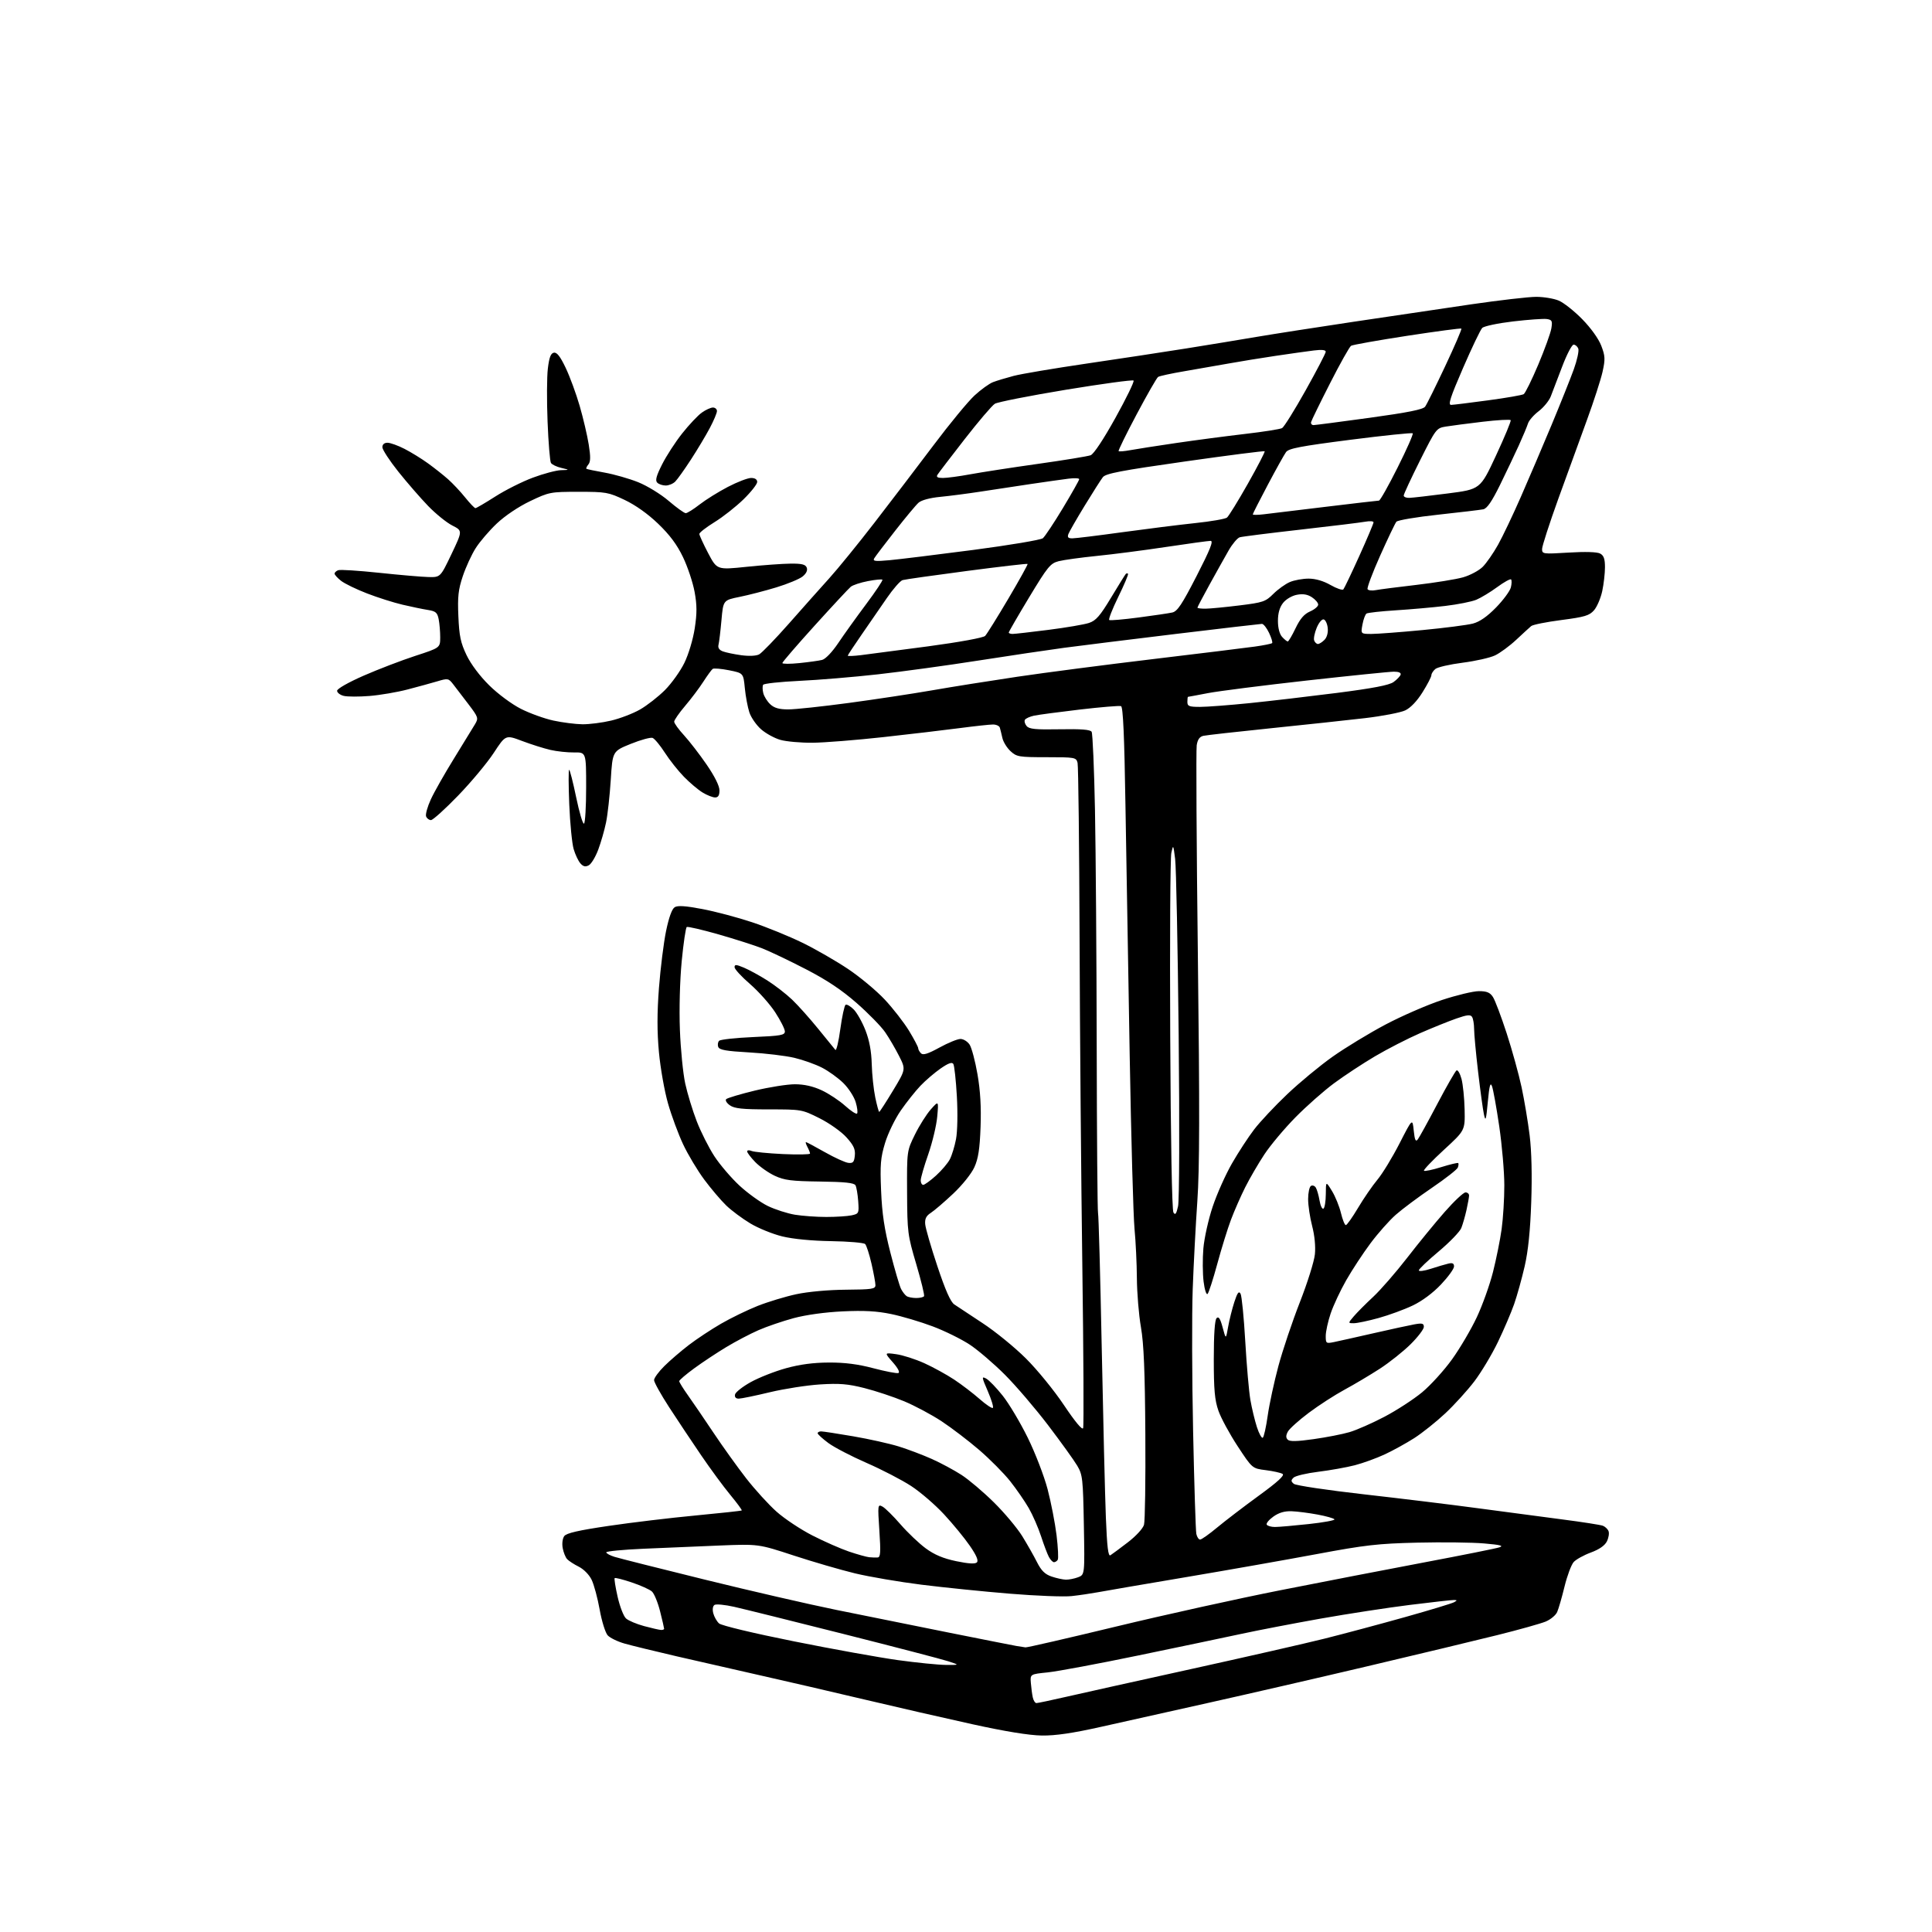 <?xml version="1.0" encoding="UTF-8" standalone="no"?>
<svg 
  version="1.1" 
  xmlns="http://www.w3.org/2000/svg" 
  xmlns:xlink="http://www.w3.org/1999/xlink" 
  xmlns:svg="http://www.w3.org/2000/svg"
  xmlns:rdf="http://www.w3.org/1999/02/22-rdf-syntax-ns#"
  xmlns:cc="http://creativecommons.org/ns#"
  xmlns:dc="http://purl.org/dc/elements/1.1/"
  viewBox="0 0 768 768"
  width="768"
  height="768"
>
<style>svg {background-color: white; }</style>"
<path stroke="none" fill="black" fill-rule="evenodd" d="M414.15,689.90C409.13,689.83 399.63,688.29 386.50,685.40C375.50,682.98 356.15,678.55 343.50,675.55C330.85,672.55 312.40,668.27 302.50,666.05C292.60,663.82 277.52,660.38 269.00,658.41C260.48,656.43 251.19,654.17 248.37,653.37C245.55,652.58 242.49,651.09 241.56,650.07C240.64,649.04 239.20,644.45 238.38,639.85C237.56,635.26 236.12,629.92 235.19,628.00C234.22,625.98 232.05,623.78 230.08,622.79C228.19,621.85 226.11,620.50 225.45,619.79C224.79,619.08 223.99,617.09 223.68,615.37C223.35,613.59 223.62,611.54 224.30,610.62C225.17,609.43 229.97,608.33 242.00,606.56C251.07,605.22 266.60,603.36 276.50,602.43C286.40,601.49 294.66,600.59 294.85,600.43C295.04,600.27 293.01,597.51 290.35,594.29C287.68,591.08 282.44,583.96 278.70,578.47C274.96,572.99 269.23,564.37 265.95,559.33C262.68,554.28 260.00,549.46 260.00,548.62C260.00,547.77 261.84,545.25 264.09,543.03C266.34,540.80 270.73,537.03 273.84,534.65C276.95,532.27 282.68,528.48 286.57,526.23C290.46,523.97 297.02,520.78 301.16,519.13C305.30,517.49 312.24,515.39 316.59,514.46C321.22,513.47 329.38,512.73 336.25,512.68C346.69,512.60 348.00,512.40 348.00,510.86C348.00,509.90 347.29,506.06 346.43,502.31C345.57,498.57 344.44,495.07 343.91,494.53C343.39,494.00 337.31,493.48 330.39,493.37C322.64,493.25 315.17,492.52 310.93,491.48C307.14,490.55 301.44,488.24 298.27,486.33C295.10,484.43 290.78,481.22 288.68,479.19C286.58,477.16 282.65,472.54 279.96,468.92C277.27,465.30 273.49,459.00 271.57,454.92C269.65,450.84 266.94,443.52 265.55,438.66C264.15,433.79 262.53,424.64 261.94,418.31C261.18,410.11 261.18,402.76 261.95,392.66C262.55,384.87 263.82,374.72 264.77,370.10C265.88,364.72 267.11,361.31 268.19,360.64C269.41,359.88 272.46,360.08 279.19,361.36C284.31,362.33 293.22,364.69 298.98,366.61C304.74,368.53 313.74,372.20 318.98,374.76C324.22,377.32 332.37,382.01 337.10,385.18C341.83,388.34 348.41,393.82 351.71,397.35C355.01,400.88 359.35,406.47 361.36,409.76C363.36,413.06 365.00,416.18 365.00,416.68C365.00,417.19 365.50,418.10 366.12,418.72C366.94,419.54 368.87,418.93 373.45,416.42C376.87,414.54 380.63,413.00 381.81,413.00C382.99,413.00 384.62,414.02 385.44,415.26C386.25,416.51 387.66,421.79 388.56,427.01C389.70,433.54 390.08,440.09 389.79,448.00C389.47,456.77 388.88,460.57 387.32,464.00C386.17,466.55 382.51,471.11 378.89,474.52C375.38,477.83 371.38,481.25 370.02,482.13C368.19,483.30 367.60,484.47 367.78,486.61C367.90,488.20 370.07,495.70 372.60,503.27C375.78,512.82 377.84,517.50 379.34,518.53C380.53,519.35 385.59,522.69 390.58,525.96C395.58,529.23 403.33,535.54 407.79,539.98C412.26,544.41 419.09,552.79 422.96,558.59C427.41,565.23 430.22,568.60 430.56,567.70C430.86,566.91 430.72,538.20 430.25,503.89C429.77,469.57 429.28,410.90 429.15,373.50C429.02,336.10 428.66,304.49 428.35,303.25C427.80,301.08 427.38,301.00 416.04,301.00C405.01,301.00 404.13,300.85 401.69,298.59C400.25,297.26 398.80,294.89 398.46,293.34C398.11,291.78 397.66,289.94 397.45,289.25C397.24,288.56 396.01,288.00 394.72,288.00C393.43,288.00 387.45,288.65 381.44,289.44C375.42,290.23 361.73,291.85 351.00,293.03C340.27,294.21 327.68,295.21 323.00,295.25C318.32,295.29 312.58,294.78 310.24,294.12C307.89,293.46 304.43,291.56 302.55,289.91C300.66,288.25 298.57,285.24 297.89,283.20C297.22,281.17 296.40,276.82 296.08,273.54C295.50,267.58 295.50,267.58 289.81,266.44C286.69,265.82 283.76,265.57 283.30,265.90C282.85,266.23 281.18,268.52 279.58,271.00C277.99,273.48 274.73,277.80 272.34,280.61C269.95,283.42 268.00,286.24 268.00,286.88C268.00,287.52 269.75,289.95 271.89,292.27C274.03,294.60 278.08,299.84 280.89,303.93C284.07,308.56 286.00,312.42 286.00,314.18C286.00,316.20 285.50,317.00 284.25,317.00C283.29,316.99 281.05,316.11 279.28,315.03C277.51,313.95 274.18,311.14 271.88,308.78C269.58,306.43 266.16,302.11 264.28,299.19C262.40,296.27 260.22,293.64 259.42,293.33C258.63,293.03 254.72,294.09 250.74,295.70C243.50,298.63 243.50,298.63 242.79,309.98C242.39,316.22 241.56,323.84 240.92,326.91C240.29,329.99 238.89,334.86 237.81,337.75C236.73,340.64 235.04,343.44 234.05,343.97C232.72,344.68 231.85,344.48 230.73,343.22C229.89,342.27 228.67,339.70 228.03,337.50C227.39,335.30 226.60,327.31 226.29,319.75C225.98,312.19 225.96,306.00 226.24,306.00C226.53,306.00 227.79,310.93 229.04,316.96C230.29,322.99 231.69,327.69 232.15,327.40C232.62,327.12 233.00,320.62 233.00,312.96C233.00,299.04 233.00,299.04 228.25,299.11C225.64,299.15 221.38,298.70 218.78,298.10C216.18,297.50 211.12,295.90 207.52,294.54C200.99,292.08 200.99,292.08 196.27,299.29C193.67,303.26 187.30,310.89 182.12,316.25C176.94,321.61 172.08,326.00 171.32,326.00C170.56,326.00 169.69,325.34 169.38,324.54C169.07,323.74 169.91,320.70 171.25,317.79C172.58,314.88 176.74,307.55 180.48,301.50C184.22,295.45 187.96,289.34 188.80,287.93C190.27,285.46 190.16,285.14 186.21,279.93C183.94,276.94 181.21,273.38 180.15,272.01C178.30,269.63 178.04,269.58 173.86,270.83C171.46,271.54 166.12,273.01 162.00,274.08C157.88,275.16 151.07,276.32 146.87,276.66C142.68,277.00 138.06,276.98 136.62,276.62C135.18,276.26 134.00,275.34 134.00,274.59C134.00,273.80 138.51,271.24 144.53,268.60C150.33,266.06 159.55,262.53 165.02,260.74C174.97,257.50 174.97,257.50 174.99,253.37C174.99,251.11 174.72,247.85 174.38,246.15C173.85,243.51 173.21,242.96 170.13,242.47C168.13,242.16 163.61,241.22 160.07,240.39C156.54,239.57 150.17,237.55 145.91,235.90C141.65,234.26 137.00,232.00 135.58,230.89C134.16,229.77 133.00,228.49 133.00,228.03C133.00,227.58 133.64,226.97 134.43,226.67C135.21,226.36 142.53,226.83 150.68,227.69C158.83,228.56 167.65,229.32 170.28,229.38C175.06,229.50 175.06,229.50 179.48,220.24C183.89,210.98 183.89,210.98 179.78,208.89C177.52,207.74 173.21,204.25 170.21,201.15C167.20,198.04 161.88,191.91 158.37,187.53C154.87,183.14 152.00,178.75 152.00,177.78C152.00,176.66 152.75,176.00 154.03,176.00C155.15,176.00 158.19,177.09 160.78,178.42C163.38,179.75 167.57,182.33 170.11,184.17C172.65,186.00 176.25,188.85 178.12,190.51C179.98,192.16 183.05,195.42 184.92,197.76C186.80,200.09 188.63,202.00 188.99,202.00C189.35,202.00 192.89,199.92 196.86,197.39C200.82,194.85 207.54,191.47 211.78,189.89C216.03,188.30 221.07,186.96 223.00,186.90C226.50,186.80 226.50,186.80 223.12,186.00C221.26,185.56 219.41,184.67 219.01,184.02C218.61,183.37 218.00,176.01 217.67,167.67C217.33,159.33 217.38,149.81 217.78,146.51C218.31,142.08 218.93,140.44 220.17,140.20C221.37,139.97 222.70,141.68 224.85,146.19C226.51,149.66 229.02,156.48 230.43,161.35C231.84,166.22 233.46,173.13 234.03,176.71C234.81,181.55 234.77,183.57 233.89,184.63C233.25,185.41 232.89,186.18 233.11,186.35C233.32,186.52 236.58,187.20 240.35,187.87C244.11,188.54 250.11,190.25 253.68,191.68C257.27,193.12 262.70,196.45 265.83,199.13C268.95,201.80 271.99,203.99 272.59,203.99C273.18,204.00 275.67,202.45 278.10,200.55C280.54,198.65 285.60,195.50 289.34,193.55C293.08,191.60 297.24,190.00 298.57,190.00C300.12,190.00 301.00,190.57 301.00,191.59C301.00,192.46 298.55,195.57 295.55,198.50C292.55,201.42 287.38,205.50 284.05,207.55C280.72,209.60 278.00,211.72 278.00,212.25C278.00,212.77 279.58,216.21 281.50,219.88C285.01,226.54 285.01,226.54 296.75,225.32C303.21,224.65 311.10,224.08 314.28,224.05C318.77,224.01 320.20,224.37 320.70,225.66C321.10,226.72 320.51,227.98 319.05,229.16C317.80,230.17 313.11,232.12 308.64,233.48C304.16,234.85 297.57,236.55 294.00,237.27C287.50,238.59 287.50,238.59 286.79,246.54C286.40,250.92 285.87,255.31 285.62,256.30C285.31,257.50 285.90,258.39 287.33,258.93C288.52,259.38 291.82,260.07 294.66,260.46C297.76,260.88 300.61,260.75 301.78,260.12C302.85,259.54 308.18,254.03 313.62,247.87C319.05,241.70 326.28,233.59 329.67,229.84C333.07,226.08 341.15,216.15 347.63,207.76C354.12,199.36 364.67,185.52 371.09,176.99C377.50,168.46 384.84,159.56 387.39,157.21C389.93,154.87 393.25,152.47 394.76,151.90C396.27,151.32 399.98,150.20 403.00,149.41C406.02,148.62 419.07,146.42 432.00,144.52C444.93,142.63 462.70,139.92 471.50,138.52C480.30,137.11 492.90,135.05 499.49,133.92C506.09,132.80 523.41,130.10 537.99,127.92C552.57,125.73 573.67,122.61 584.87,120.97C596.07,119.34 607.67,118.00 610.65,118.00C613.63,118.00 617.67,118.67 619.62,119.49C621.58,120.31 625.79,123.64 628.97,126.89C632.42,130.41 635.48,134.68 636.53,137.44C638.09,141.52 638.15,142.76 637.04,147.79C636.34,150.93 633.54,159.57 630.82,167.00C628.10,174.43 622.97,188.53 619.43,198.34C615.90,208.14 613.00,217.10 613.00,218.24C613.00,220.24 613.34,220.28 623.57,219.66C630.19,219.25 634.87,219.40 636.07,220.04C637.53,220.82 638.00,222.15 638.00,225.49C638.00,227.91 637.51,232.20 636.91,235.00C636.30,237.81 634.84,241.22 633.66,242.58C631.80,244.71 629.99,245.26 620.68,246.47C614.73,247.24 609.33,248.32 608.68,248.87C608.03,249.41 605.35,251.87 602.72,254.33C600.09,256.79 596.30,259.58 594.30,260.53C592.30,261.48 586.50,262.79 581.41,263.44C576.32,264.09 571.45,265.21 570.58,265.93C569.71,266.66 569.00,267.77 569.00,268.40C569.00,269.04 567.42,272.09 565.49,275.17C563.29,278.70 560.73,281.38 558.60,282.39C556.73,283.27 549.51,284.66 542.53,285.48C535.56,286.29 518.75,288.10 505.18,289.49C491.60,290.88 479.54,292.24 478.36,292.50C476.87,292.84 476.07,293.96 475.71,296.24C475.43,298.03 475.63,335.73 476.17,380.00C476.91,440.69 476.86,464.68 475.96,477.50C475.31,486.85 474.48,502.60 474.12,512.50C473.76,522.40 473.83,547.83 474.28,569.00C474.72,590.17 475.30,608.51 475.56,609.75C475.82,610.99 476.50,612.00 477.06,612.00C477.63,612.00 480.68,609.85 483.84,607.21C487.00,604.58 494.44,598.89 500.37,594.57C507.94,589.06 510.76,586.47 509.84,585.90C509.11,585.45 506.10,584.78 503.16,584.41C497.80,583.74 497.80,583.74 491.99,574.90C488.79,570.03 485.35,563.68 484.34,560.78C482.87,556.55 482.50,552.48 482.50,540.30C482.50,530.46 482.89,524.71 483.61,523.99C484.43,523.17 485.07,524.14 486.02,527.69C487.31,532.50 487.31,532.50 488.19,527.50C488.67,524.75 489.79,520.30 490.66,517.60C491.88,513.85 492.46,513.08 493.14,514.28C493.62,515.14 494.46,523.65 495.01,533.18C495.56,542.70 496.47,553.20 497.05,556.50C497.62,559.80 498.79,564.64 499.63,567.26C500.47,569.87 501.53,571.79 501.97,571.52C502.41,571.25 503.29,567.31 503.93,562.76C504.57,558.22 506.49,549.33 508.19,543.00C509.89,536.67 513.74,525.25 516.73,517.61C519.72,509.97 522.41,501.42 522.69,498.61C523.01,495.49 522.58,491.10 521.60,487.36C520.72,483.98 520.00,479.17 520.00,476.66C520.00,474.16 520.50,471.81 521.11,471.43C521.72,471.05 522.60,471.35 523.06,472.10C523.52,472.85 524.19,475.16 524.54,477.23C524.89,479.31 525.59,480.76 526.09,480.45C526.59,480.14 527.01,477.55 527.03,474.69C527.06,469.50 527.06,469.50 529.47,473.42C530.80,475.58 532.40,479.52 533.04,482.17C533.68,484.83 534.55,487.00 534.99,487.00C535.42,487.00 537.61,483.91 539.85,480.14C542.09,476.37 545.56,471.33 547.56,468.93C549.56,466.54 553.50,460.06 556.33,454.54C561.47,444.50 561.47,444.50 561.98,449.42C562.38,453.23 562.75,454.02 563.60,452.92C564.20,452.14 567.70,445.78 571.38,438.79C575.06,431.79 578.49,425.82 578.99,425.51C579.49,425.19 580.38,426.71 580.97,428.88C581.55,431.05 582.11,436.55 582.21,441.09C582.38,449.36 582.38,449.36 573.95,457.10C569.31,461.37 565.76,465.09 566.05,465.39C566.35,465.68 569.45,465.03 572.94,463.94C576.44,462.85 579.47,462.13 579.67,462.34C579.88,462.54 579.80,463.35 579.50,464.13C579.20,464.91 574.58,468.52 569.23,472.16C563.88,475.80 557.40,480.63 554.82,482.91C552.25,485.18 547.72,490.29 544.76,494.27C541.79,498.25 537.47,504.84 535.14,508.92C532.81,513.00 530.03,518.94 528.95,522.14C527.88,525.33 527.00,529.34 527.00,531.05C527.00,534.03 527.14,534.13 530.25,533.50C532.04,533.13 539.12,531.55 546.00,529.98C552.88,528.41 560.19,526.82 562.25,526.45C565.36,525.89 566.00,526.06 566.00,527.45C566.00,528.38 563.64,531.47 560.75,534.34C557.86,537.20 552.35,541.59 548.50,544.09C544.65,546.58 538.35,550.33 534.50,552.41C530.65,554.49 524.25,558.62 520.29,561.59C516.32,564.56 512.57,567.94 511.94,569.10C511.13,570.62 511.12,571.52 511.90,572.30C512.68,573.08 515.57,573.02 522.18,572.08C527.23,571.37 533.65,570.12 536.43,569.30C539.22,568.49 545.46,565.74 550.31,563.20C555.15,560.66 561.90,556.28 565.31,553.46C568.71,550.63 574.09,544.71 577.25,540.30C580.41,535.89 584.83,528.37 587.07,523.59C589.31,518.82 592.20,510.74 593.49,505.64C594.78,500.54 596.33,492.87 596.92,488.61C597.51,484.34 598.00,476.50 597.99,471.18C597.99,465.85 597.08,455.33 595.98,447.79C594.87,440.24 593.57,433.04 593.09,431.79C592.43,430.04 592.04,431.52 591.43,438.00C590.75,445.29 590.53,446.00 589.89,443.00C589.47,441.07 588.43,433.43 587.56,426.00C586.69,418.57 585.98,410.93 585.98,409.00C585.97,407.07 585.61,404.93 585.17,404.24C584.54,403.25 583.20,403.39 578.93,404.88C575.95,405.92 569.44,408.54 564.48,410.71C559.52,412.88 551.47,417.01 546.59,419.89C541.71,422.77 534.39,427.59 530.32,430.60C526.25,433.61 519.33,439.72 514.94,444.18C510.55,448.65 504.99,455.27 502.60,458.90C500.20,462.53 496.77,468.42 494.98,471.99C493.19,475.55 490.65,481.35 489.33,484.86C488.00,488.38 485.56,496.26 483.90,502.38C482.24,508.49 480.50,513.89 480.03,514.36C479.55,514.84 478.85,512.67 478.45,509.46C478.06,506.29 478.01,500.35 478.36,496.26C478.71,492.17 480.37,484.70 482.06,479.66C483.74,474.62 487.19,466.90 489.72,462.50C492.24,458.10 496.22,452.01 498.55,448.97C500.88,445.92 506.79,439.62 511.69,434.97C516.59,430.31 524.74,423.57 529.80,420.00C534.86,416.43 544.28,410.71 550.73,407.29C557.18,403.88 567.26,399.49 573.13,397.54C579.00,395.60 585.64,394.00 587.88,394.00C591.03,394.00 592.30,394.52 593.46,396.31C594.30,397.57 596.75,404.09 598.93,410.77C601.10,417.46 603.77,427.11 604.86,432.22C605.95,437.32 607.39,445.93 608.06,451.35C608.83,457.59 609.06,467.28 608.69,477.85C608.30,489.25 607.47,497.31 606.07,503.41C604.94,508.31 603.06,515.06 601.89,518.41C600.72,521.76 597.81,528.55 595.43,533.50C593.04,538.45 588.83,545.48 586.07,549.12C583.30,552.75 578.10,558.48 574.51,561.84C570.92,565.20 565.39,569.61 562.24,571.64C559.08,573.66 553.80,576.58 550.50,578.12C547.20,579.66 541.82,581.61 538.55,582.46C535.28,583.30 528.76,584.47 524.05,585.05C519.35,585.63 514.91,586.68 514.20,587.39C513.13,588.44 513.15,588.88 514.32,589.85C515.10,590.50 527.61,592.37 542.12,594.01C556.63,595.65 577.05,598.14 587.50,599.55C597.95,600.96 613.02,602.95 621.00,603.99C628.98,605.02 636.25,606.16 637.17,606.51C638.09,606.87 639.11,607.84 639.43,608.68C639.75,609.51 639.45,611.34 638.76,612.73C637.94,614.38 635.73,615.92 632.39,617.15C629.58,618.19 626.51,619.89 625.57,620.93C624.63,621.96 622.99,626.34 621.93,630.66C620.88,634.97 619.56,639.54 619.00,640.80C618.45,642.07 616.40,643.77 614.45,644.59C612.50,645.40 603.84,647.83 595.20,649.98C586.57,652.13 563.30,657.71 543.50,662.38C523.70,667.05 495.35,673.57 480.50,676.88C465.65,680.19 446.37,684.49 437.65,686.45C426.42,688.97 419.58,689.97 414.15,689.90zM412.00,677.00C412.53,677.00 417.81,675.89 423.73,674.53C429.65,673.17 452.05,668.19 473.50,663.47C494.95,658.75 518.80,653.31 526.50,651.39C534.20,649.46 548.60,645.61 558.50,642.83C568.40,640.05 577.17,637.39 578.00,636.92C579.32,636.17 579.31,636.06 577.94,636.03C577.09,636.01 569.21,636.89 560.44,637.98C551.67,639.07 535.73,641.52 525.00,643.42C514.27,645.33 500.10,648.05 493.50,649.48C486.90,650.90 468.45,654.77 452.50,658.07C436.55,661.38 420.35,664.40 416.50,664.80C409.50,665.51 409.50,665.51 409.78,669.01C409.93,670.93 410.28,673.51 410.55,674.75C410.82,675.99 411.47,677.00 412.00,677.00zM376.00,661.83C381.50,661.87 381.50,661.87 377.00,660.40C374.52,659.59 355.85,654.72 335.50,649.58C315.15,644.44 295.51,639.56 291.86,638.74C288.21,637.92 284.69,637.57 284.05,637.97C283.35,638.40 283.14,639.72 283.53,641.27C283.89,642.69 284.93,644.52 285.84,645.34C286.79,646.19 299.48,649.23 315.50,652.44C330.90,655.54 349.57,658.90 357.00,659.93C364.43,660.95 372.98,661.81 376.00,661.83zM407.65,654.86C408.28,654.94 424.52,651.20 443.74,646.56C462.95,641.92 492.36,635.42 509.09,632.12C525.81,628.81 551.65,623.82 566.50,621.01C581.35,618.21 594.62,615.55 596.00,615.10C597.90,614.47 596.47,614.10 589.96,613.54C585.26,613.13 573.34,612.99 563.46,613.22C547.78,613.59 542.71,614.17 523.50,617.76C511.40,620.02 488.00,624.15 471.50,626.93C455.00,629.71 439.25,632.41 436.50,632.93C433.75,633.44 429.02,634.14 426.00,634.47C422.97,634.81 411.95,634.38 401.50,633.52C391.05,632.67 375.24,631.06 366.36,629.95C357.49,628.84 345.56,626.80 339.86,625.43C334.16,624.05 323.20,620.86 315.50,618.34C301.50,613.75 301.50,613.75 286.00,614.37C277.48,614.71 263.86,615.28 255.75,615.65C247.64,616.01 241.00,616.65 241.00,617.08C241.00,617.50 242.46,618.30 244.25,618.86C246.04,619.42 262.12,623.48 280.00,627.88C297.88,632.29 321.50,637.73 332.50,639.97C343.50,642.22 363.52,646.26 377.00,648.95C390.48,651.65 402.62,654.05 404.00,654.29C405.38,654.53 407.02,654.79 407.65,654.86zM262.75,647.93C263.44,647.97 264.00,647.75 264.00,647.46C264.00,647.16 263.28,644.03 262.39,640.51C261.51,637.00 260.05,633.45 259.14,632.64C258.24,631.83 254.63,630.21 251.13,629.04C247.63,627.86 244.58,627.09 244.34,627.32C244.11,627.56 244.64,630.91 245.52,634.77C246.39,638.63 247.89,642.50 248.85,643.36C249.80,644.23 253.04,645.59 256.04,646.40C259.04,647.21 262.06,647.90 262.75,647.93zM423.68,627.94C424.89,627.97 427.07,627.54 428.54,626.99C431.21,625.97 431.21,625.97 430.85,606.24C430.52,587.83 430.35,586.24 428.22,582.64C426.97,580.52 421.79,573.32 416.72,566.65C411.65,559.98 403.90,550.92 399.50,546.51C395.10,542.10 388.80,536.71 385.50,534.52C382.20,532.34 375.56,529.06 370.74,527.25C365.91,525.43 358.49,523.23 354.24,522.35C348.56,521.17 343.44,520.89 335.00,521.29C327.98,521.62 320.39,522.67 315.50,523.98C311.10,525.17 304.80,527.32 301.50,528.77C298.20,530.21 292.47,533.22 288.77,535.45C285.06,537.68 279.32,541.48 276.02,543.89C272.71,546.31 270.00,548.62 270.00,549.03C270.00,549.45 271.56,551.97 273.46,554.64C275.36,557.31 279.93,564.00 283.60,569.50C287.27,575.00 293.13,583.17 296.61,587.65C300.10,592.13 305.53,598.09 308.68,600.90C311.83,603.71 318.25,607.98 322.95,610.38C327.65,612.78 334.20,615.66 337.50,616.78C340.80,617.89 344.40,618.90 345.50,619.02C346.60,619.13 348.12,619.18 348.89,619.12C350.02,619.02 350.14,617.09 349.56,608.43C348.88,598.16 348.91,597.88 350.80,598.89C351.87,599.47 355.08,602.63 357.94,605.93C360.80,609.23 365.33,613.54 368.01,615.51C371.49,618.06 374.95,619.51 380.09,620.59C385.02,621.61 387.63,621.77 388.33,621.07C389.04,620.36 388.15,618.28 385.53,614.48C383.43,611.42 378.82,605.81 375.29,602.00C371.77,598.19 365.87,593.11 362.19,590.71C358.51,588.31 350.55,584.18 344.50,581.54C338.45,578.90 331.60,575.34 329.28,573.62C326.96,571.90 325.05,570.16 325.03,569.75C325.01,569.34 325.63,569.00 326.40,569.00C327.17,569.00 332.91,569.88 339.15,570.95C345.39,572.02 353.53,573.84 357.24,574.98C360.94,576.13 366.88,578.38 370.43,579.97C373.98,581.56 379.27,584.40 382.19,586.29C385.11,588.17 390.93,593.10 395.12,597.25C399.32,601.40 404.37,607.43 406.36,610.65C408.34,613.87 410.99,618.52 412.23,621.00C413.93,624.36 415.38,625.80 418.00,626.69C419.93,627.35 422.48,627.91 423.68,627.94zM418.98,621.00C418.48,621.00 417.57,620.06 416.95,618.91C416.33,617.76 414.93,614.04 413.83,610.66C412.72,607.27 410.53,602.25 408.95,599.50C407.37,596.75 404.04,591.94 401.56,588.80C399.08,585.67 393.55,580.09 389.28,576.41C385.00,572.73 378.26,567.59 374.29,564.97C370.33,562.36 363.63,558.79 359.42,557.03C355.21,555.28 348.11,552.92 343.64,551.79C337.05,550.12 333.72,549.85 326.01,550.33C320.78,550.66 311.77,552.06 306.00,553.44C300.23,554.83 294.68,555.97 293.68,555.98C292.51,555.99 291.97,555.40 292.18,554.35C292.35,553.44 295.18,551.22 298.45,549.40C301.72,547.59 308.02,545.11 312.45,543.89C317.94,542.37 323.37,541.65 329.50,541.63C335.80,541.60 341.11,542.28 347.20,543.90C351.99,545.16 356.44,546.02 357.10,545.80C357.83,545.56 356.98,543.90 354.90,541.53C351.50,537.66 351.50,537.66 356.22,538.31C358.82,538.66 363.86,540.28 367.43,541.89C370.99,543.51 376.35,546.45 379.33,548.43C382.31,550.41 386.85,553.88 389.42,556.14C391.99,558.40 394.36,559.98 394.69,559.65C395.01,559.32 394.10,556.33 392.66,553.00C390.21,547.35 390.17,547.02 392.04,548.02C393.14,548.61 396.09,551.66 398.58,554.80C401.08,557.93 405.56,565.45 408.54,571.50C411.52,577.55 415.07,586.77 416.44,592.00C417.81,597.23 419.41,605.46 420.00,610.29C420.58,615.13 420.80,619.51 420.47,620.04C420.15,620.57 419.47,621.00 418.98,621.00zM441.41,618.24C442.06,617.83 445.17,615.53 448.31,613.12C451.57,610.62 454.34,607.61 454.76,606.12C455.17,604.68 455.41,588.40 455.29,569.95C455.13,545.03 454.68,534.13 453.54,527.57C452.69,522.71 451.97,513.96 451.93,508.12C451.89,502.28 451.47,493.45 450.99,488.50C450.51,483.55 449.65,452.50 449.07,419.50C448.49,386.50 447.74,341.87 447.39,320.31C446.95,292.53 446.44,281.00 445.63,280.70C445.01,280.46 437.63,281.08 429.23,282.06C420.83,283.05 412.62,284.14 410.99,284.50C409.36,284.86 407.75,285.59 407.43,286.12C407.10,286.65 407.39,287.77 408.09,288.60C409.10,289.83 411.64,290.08 421.26,289.90C429.78,289.74 433.40,290.02 433.94,290.90C434.35,291.57 434.95,305.55 435.27,321.97C435.59,338.39 435.90,380.89 435.96,416.42C436.02,451.95 436.26,481.57 436.49,482.26C436.72,482.94 437.38,506.90 437.95,535.50C438.52,564.10 439.26,594.58 439.60,603.24C440.07,614.99 440.53,618.79 441.41,618.24zM506.81,607.00C508.29,607.00 514.32,606.48 520.21,605.84C526.10,605.20 530.72,604.36 530.47,603.96C530.23,603.56 527.21,602.70 523.76,602.06C520.32,601.42 515.67,600.82 513.44,600.74C510.64,600.64 508.39,601.30 506.18,602.87C504.42,604.13 503.23,605.57 503.55,606.08C503.86,606.58 505.33,607.00 506.81,607.00zM538.18,526.00C535.82,526.00 535.82,526.00 538.16,523.25C539.45,521.74 542.92,518.25 545.88,515.50C548.83,512.75 554.90,505.77 559.37,500.00C563.83,494.23 570.55,486.01 574.30,481.75C578.04,477.49 581.76,474.00 582.56,474.00C583.35,474.00 583.99,474.56 583.98,475.25C583.96,475.94 583.50,478.52 582.95,481.00C582.40,483.48 581.47,486.70 580.89,488.16C580.31,489.62 576.27,493.80 571.92,497.45C567.56,501.09 564.00,504.49 564.00,504.99C564.00,505.49 566.14,505.21 568.75,504.37C571.36,503.52 574.51,502.59 575.75,502.30C577.40,501.91 578.00,502.21 578.00,503.44C578.00,504.37 575.67,507.58 572.82,510.59C569.63,513.97 565.32,517.18 561.57,518.96C558.23,520.56 552.13,522.79 548.02,523.93C543.91,525.07 539.48,526.00 538.18,526.00zM364.19,515.98C365.67,515.99 367.08,515.66 367.33,515.25C367.57,514.84 366.17,509.10 364.22,502.50C360.80,490.96 360.66,489.87 360.58,474.00C360.50,457.50 360.50,457.50 363.70,451.00C365.46,447.43 368.30,442.93 370.01,441.00C373.13,437.50 373.13,437.50 372.57,443.84C372.26,447.33 370.66,454.07 369.01,458.81C367.35,463.55 366.00,468.23 366.00,469.21C366.00,470.20 366.45,471.00 367.00,471.00C367.55,471.00 369.82,469.35 372.06,467.33C374.30,465.30 376.79,462.38 377.59,460.82C378.39,459.27 379.50,455.65 380.04,452.78C380.60,449.81 380.75,442.51 380.37,435.85C380.01,429.41 379.37,423.61 378.97,422.95C378.44,422.09 376.98,422.61 373.86,424.78C371.46,426.45 367.86,429.54 365.85,431.66C363.84,433.77 360.34,438.19 358.06,441.47C355.79,444.75 352.98,450.54 351.83,454.33C350.04,460.24 349.81,462.94 350.25,473.36C350.63,482.47 351.55,488.61 353.94,497.93C355.69,504.76 357.61,511.29 358.21,512.43C358.81,513.57 359.79,514.83 360.40,515.23C361.00,515.64 362.71,515.98 364.19,515.98zM328.50,483.76C332.35,483.76 336.85,483.47 338.50,483.12C341.41,482.49 341.49,482.32 341.15,477.48C340.95,474.74 340.47,471.91 340.07,471.18C339.53,470.20 335.86,469.81 325.92,469.68C314.64,469.53 311.78,469.17 308.00,467.40C305.52,466.25 302.04,463.80 300.25,461.97C298.46,460.13 297.00,458.21 297.00,457.70C297.00,457.20 297.79,457.12 298.75,457.52C299.71,457.93 305.34,458.48 311.25,458.76C317.16,459.03 322.00,458.94 322.00,458.56C322.00,458.18 321.53,457.00 320.96,455.93C320.40,454.87 320.13,454.00 320.38,454.00C320.62,454.00 324.00,455.80 327.90,458.01C331.79,460.21 335.99,462.13 337.24,462.26C339.11,462.46 339.55,461.95 339.81,459.32C340.05,456.82 339.33,455.27 336.46,452.09C334.44,449.85 329.66,446.47 325.77,444.52C318.79,441.03 318.62,441.00 305.59,441.00C295.11,441.00 291.98,440.67 290.14,439.38C288.87,438.50 288.21,437.39 288.67,436.93C289.13,436.47 294.24,434.94 300.01,433.54C305.78,432.15 312.98,431.01 316.00,431.01C319.69,431.02 323.19,431.81 326.64,433.41C329.47,434.73 333.64,437.49 335.92,439.54C338.19,441.60 340.34,443.00 340.69,442.65C341.04,442.30 340.79,440.26 340.15,438.11C339.51,435.97 337.30,432.55 335.24,430.53C333.18,428.50 329.37,425.75 326.77,424.42C324.17,423.08 319.22,421.32 315.77,420.50C312.32,419.68 304.23,418.71 297.80,418.35C288.69,417.84 285.97,417.36 285.52,416.18C285.20,415.35 285.35,414.25 285.87,413.73C286.38,413.22 292.47,412.55 299.40,412.25C310.38,411.78 312.00,411.49 312.00,410.01C312.00,409.07 310.27,405.65 308.16,402.41C306.04,399.16 301.54,394.11 298.16,391.18C294.77,388.26 292.00,385.24 292.00,384.48C292.00,383.34 292.63,383.37 295.70,384.65C297.73,385.50 301.90,387.77 304.95,389.70C308.00,391.63 312.46,395.07 314.85,397.35C317.24,399.63 321.93,404.88 325.27,409.00C328.61,413.12 331.67,416.88 332.07,417.35C332.47,417.82 333.36,414.09 334.04,409.07C334.73,404.05 335.67,399.70 336.14,399.41C336.60,399.13 338.05,399.96 339.35,401.26C340.65,402.56 342.76,406.30 344.03,409.56C345.60,413.59 346.40,417.92 346.53,423.00C346.64,427.12 347.27,433.09 347.93,436.25C348.60,439.41 349.30,442.00 349.50,442.00C349.70,442.00 352.16,438.20 354.97,433.55C360.08,425.09 360.08,425.09 357.41,419.80C355.93,416.88 353.45,412.62 351.87,410.33C350.30,408.04 345.21,402.83 340.56,398.75C334.58,393.51 328.65,389.56 320.30,385.25C313.81,381.89 306.02,378.18 303.00,376.99C299.98,375.80 292.15,373.30 285.62,371.43C279.08,369.57 273.40,368.25 273.00,368.50C272.59,368.76 271.69,374.87 270.99,382.08C270.26,389.74 269.95,401.10 270.27,409.35C270.56,417.13 271.52,426.76 272.39,430.74C273.26,434.73 275.32,441.48 276.97,445.74C278.62,450.01 281.78,456.27 284.00,459.66C286.22,463.05 290.71,468.29 293.97,471.31C297.24,474.33 302.29,477.97 305.20,479.39C308.12,480.80 312.98,482.37 316.00,482.87C319.02,483.36 324.65,483.77 328.50,483.76zM468.30,479.49C468.80,477.23 468.91,447.79 468.54,411.50C468.18,376.30 467.55,344.80 467.14,341.50C466.41,335.68 466.37,335.61 465.62,339.05C465.20,341.00 465.00,373.63 465.18,411.55C465.37,453.17 465.88,481.09 466.46,481.99C467.19,483.14 467.62,482.56 468.30,479.49zM231.50,287.91C234.25,287.94 239.39,287.29 242.93,286.45C246.47,285.62 251.65,283.63 254.43,282.04C257.22,280.44 261.66,276.97 264.31,274.33C266.95,271.68 270.43,266.82 272.05,263.51C273.72,260.09 275.49,254.17 276.17,249.77C277.09,243.73 277.08,240.56 276.11,235.27C275.43,231.55 273.36,225.34 271.51,221.48C269.13,216.51 266.24,212.63 261.63,208.20C257.54,204.27 252.60,200.76 248.31,198.73C241.87,195.67 240.88,195.50 230.00,195.50C218.80,195.50 218.30,195.60 210.73,199.21C206.14,201.40 200.74,205.03 197.51,208.08C194.51,210.91 190.73,215.32 189.11,217.87C187.48,220.42 185.18,225.43 183.98,229.00C182.18,234.37 181.87,237.15 182.21,245.00C182.55,252.86 183.11,255.52 185.47,260.44C187.20,264.04 190.75,268.77 194.49,272.45C197.95,275.87 203.46,279.95 207.08,281.78C210.61,283.57 216.43,285.67 220.00,286.44C223.57,287.21 228.75,287.87 231.50,287.91zM313.35,282.00C316.08,282.00 326.91,280.84 337.41,279.43C347.91,278.02 362.80,275.76 370.50,274.42C378.20,273.07 393.50,270.64 404.50,269.00C415.50,267.37 439.80,264.21 458.50,261.98C477.20,259.75 495.36,257.51 498.86,257.02C502.35,256.53 505.43,255.91 505.69,255.64C505.96,255.38 505.41,253.55 504.47,251.58C503.54,249.61 502.26,248.00 501.64,248.00C501.01,248.01 485.65,249.80 467.50,251.99C449.35,254.18 429.32,256.67 423.00,257.51C416.68,258.36 401.40,260.63 389.05,262.56C376.70,264.50 358.70,266.96 349.05,268.05C339.40,269.13 325.30,270.31 317.71,270.66C310.13,271.02 303.67,271.72 303.37,272.21C303.06,272.71 303.08,274.20 303.42,275.53C303.75,276.86 305.00,278.86 306.20,279.97C307.78,281.45 309.74,282.00 313.35,282.00zM477.03,281.00C479.79,281.00 488.68,280.32 496.78,279.50C504.88,278.67 520.50,276.84 531.50,275.44C545.75,273.61 552.20,272.37 553.94,271.13C555.28,270.17 556.55,268.84 556.77,268.19C557.02,267.44 556.03,267.00 554.12,267.00C552.44,267.00 536.86,268.59 519.50,270.52C502.13,272.46 484.46,274.71 480.21,275.52C475.97,276.34 472.39,277.00 472.25,277.00C472.11,277.00 472.00,277.90 472.00,279.00C472.00,280.73 472.67,281.00 477.03,281.00zM317.75,263.59C321.46,263.21 325.53,262.65 326.79,262.33C328.14,262.00 330.79,259.23 333.21,255.63C335.47,252.26 340.45,245.31 344.28,240.19C348.10,235.08 351.02,230.69 350.77,230.44C350.53,230.19 347.93,230.44 345.01,231.00C342.09,231.55 339.02,232.57 338.19,233.25C337.36,233.94 330.90,240.88 323.84,248.68C316.78,256.48 311.00,263.18 311.00,263.57C311.00,263.96 314.04,263.97 317.75,263.59zM342.25,260.43C345.14,260.08 357.15,258.50 368.94,256.93C381.43,255.25 390.89,253.52 391.61,252.78C392.29,252.07 396.43,245.43 400.82,238.00C405.21,230.57 408.66,224.35 408.49,224.17C408.31,223.99 397.45,225.25 384.34,226.97C371.23,228.69 359.73,230.32 358.79,230.60C357.85,230.88 355.02,234.12 352.49,237.80C349.97,241.49 345.45,248.04 342.45,252.36C339.45,256.68 337.00,260.41 337.00,260.64C337.00,260.88 339.36,260.78 342.25,260.43zM523.90,256.00C524.43,256.00 525.59,255.27 526.48,254.37C527.46,253.40 527.99,251.53 527.80,249.70C527.64,248.03 526.93,246.47 526.24,246.24C525.52,246.00 524.31,247.42 523.42,249.53C522.57,251.57 522.11,253.86 522.41,254.62C522.70,255.38 523.37,256.00 523.90,256.00zM511.90,255.00C512.23,254.99 513.62,252.63 515.00,249.75C516.80,245.98 518.41,244.10 520.75,243.07C522.54,242.28 524.00,241.06 524.00,240.34C524.00,239.63 522.88,238.31 521.50,237.41C519.76,236.27 517.96,235.97 515.55,236.43C513.57,236.80 511.21,238.19 510.04,239.67C508.67,241.42 508.00,243.75 508.00,246.81C508.00,249.62 508.63,252.04 509.65,253.17C510.57,254.18 511.58,255.00 511.90,255.00zM402.52,252.00C403.36,252.00 409.77,251.27 416.77,250.38C423.77,249.49 431.03,248.25 432.89,247.63C435.66,246.71 437.28,244.85 441.67,237.56C444.63,232.64 447.27,228.40 447.53,228.14C447.79,227.88 448.19,227.85 448.41,228.08C448.64,228.31 446.90,232.44 444.53,237.27C442.17,242.09 440.56,246.23 440.95,246.47C441.33,246.71 446.57,246.26 452.57,245.47C458.58,244.68 464.62,243.79 466.00,243.48C468.03,243.03 469.85,240.29 475.67,228.96C481.04,218.49 482.44,215.00 481.24,215.00C480.36,215.00 472.41,216.09 463.57,217.42C454.73,218.76 442.32,220.36 436.00,220.99C429.68,221.63 422.86,222.57 420.85,223.08C417.53,223.94 416.50,225.20 409.10,237.45C404.65,244.83 401.00,251.13 401.00,251.44C401.00,251.75 401.69,252.00 402.52,252.00zM545.20,252.00C547.57,251.99 556.70,251.30 565.50,250.46C574.30,249.62 583.30,248.46 585.50,247.88C588.22,247.16 591.18,245.10 594.72,241.47C597.59,238.52 600.23,234.94 600.59,233.51C600.95,232.08 600.98,230.65 600.67,230.33C600.35,230.02 597.87,231.39 595.15,233.39C592.44,235.38 588.70,237.64 586.86,238.41C585.01,239.18 579.45,240.28 574.50,240.87C569.55,241.46 560.70,242.24 554.83,242.61C548.96,242.98 543.74,243.56 543.22,243.89C542.71,244.23 541.98,246.19 541.60,248.25C540.91,252.00 540.91,252.00 545.20,252.00zM479.25,241.96C481.04,241.94 487.07,241.36 492.66,240.67C502.07,239.51 503.06,239.18 506.16,236.09C508.00,234.26 510.95,232.14 512.72,231.38C514.49,230.62 517.86,230.01 520.22,230.01C522.95,230.02 526.10,230.94 528.91,232.55C531.34,233.94 533.64,234.72 534.01,234.29C534.39,233.85 537.24,227.88 540.35,221.00C543.46,214.12 546.00,208.11 546.00,207.64C546.00,207.16 544.54,207.05 542.75,207.38C540.96,207.71 529.38,209.13 517.00,210.53C504.62,211.93 493.74,213.30 492.81,213.58C491.88,213.87 489.90,216.21 488.41,218.80C486.93,221.38 483.53,227.46 480.86,232.30C478.19,237.14 476.00,241.31 476.00,241.55C476.00,241.80 477.46,241.98 479.25,241.96zM546.85,234.59C548.31,234.31 555.58,233.37 563.00,232.51C570.42,231.64 578.79,230.29 581.60,229.49C584.40,228.69 587.92,226.81 589.41,225.32C590.90,223.82 593.64,219.88 595.50,216.55C597.35,213.22 601.44,204.65 604.57,197.50C607.71,190.35 613.18,177.53 616.74,169.00C620.29,160.47 624.28,150.50 625.60,146.84C626.92,143.18 627.73,139.46 627.40,138.59C627.06,137.72 626.22,137.00 625.54,137.00C624.85,137.00 622.80,140.94 620.98,145.75C619.16,150.56 617.12,155.90 616.44,157.62C615.76,159.33 613.61,161.96 611.65,163.46C609.68,164.95 607.77,167.15 607.40,168.34C607.03,169.53 605.40,173.43 603.78,177.00C602.15,180.57 598.78,187.67 596.28,192.77C593.02,199.39 591.12,202.15 589.61,202.46C588.45,202.69 580.41,203.65 571.75,204.59C563.09,205.52 555.59,206.79 555.08,207.40C554.58,208.01 551.67,214.09 548.62,220.91C545.57,227.73 543.33,233.72 543.63,234.22C543.94,234.71 545.39,234.88 546.85,234.59zM353.59,222.69C357.39,222.34 372.33,220.51 386.79,218.62C401.25,216.72 413.75,214.62 414.56,213.95C415.37,213.27 418.96,207.88 422.52,201.97C426.08,196.05 429.00,190.88 429.00,190.48C429.00,190.07 427.09,189.98 424.75,190.28C422.41,190.57 415.55,191.55 409.50,192.44C403.45,193.34 394.45,194.70 389.50,195.47C384.55,196.23 377.47,197.15 373.76,197.51C369.68,197.90 366.29,198.81 365.14,199.83C364.10,200.75 359.91,205.78 355.83,211.00C351.74,216.22 348.01,221.13 347.54,221.91C346.83,223.09 347.81,223.21 353.59,222.69zM426.28,214.00C427.50,214.00 436.38,212.91 446.00,211.58C455.62,210.26 468.68,208.62 475.00,207.95C481.32,207.29 487.06,206.30 487.74,205.75C488.42,205.21 492.16,199.15 496.05,192.27C499.93,185.40 502.94,179.60 502.72,179.39C502.51,179.17 488.26,181.00 471.07,183.44C445.55,187.07 439.54,188.22 438.39,189.70C437.62,190.69 434.38,195.78 431.19,201.00C428.00,206.22 425.09,211.29 424.72,212.25C424.22,213.59 424.58,214.00 426.28,214.00zM502.25,204.45C504.59,204.16 515.69,202.82 526.92,201.47C538.15,200.11 547.71,199.00 548.16,199.00C548.61,199.00 551.94,193.10 555.55,185.89C559.17,178.69 561.88,172.55 561.58,172.25C561.29,171.96 550.13,173.11 536.79,174.82C516.99,177.36 512.28,178.26 511.22,179.71C510.50,180.70 507.23,186.56 503.96,192.74C500.68,198.93 498.00,204.21 498.00,204.47C498.00,204.74 499.91,204.73 502.25,204.45zM560.25,197.91C561.49,197.87 568.34,197.08 575.47,196.16C588.44,194.50 588.44,194.50 594.68,181.09C598.11,173.72 600.74,167.39 600.52,167.03C600.30,166.67 595.25,166.96 589.31,167.66C583.36,168.37 576.79,169.23 574.71,169.57C570.99,170.18 570.79,170.45 564.46,183.08C560.91,190.17 558.00,196.43 558.00,196.99C558.00,197.54 559.01,197.96 560.25,197.91zM264.63,193.00C263.40,193.00 261.89,192.49 261.26,191.86C260.40,191.00 260.88,189.19 263.19,184.61C264.88,181.25 268.48,175.69 271.20,172.27C273.92,168.84 277.42,165.12 278.98,164.02C280.53,162.91 282.53,162.00 283.40,162.00C284.28,162.00 285.00,162.63 285.00,163.40C285.00,164.17 283.72,167.21 282.16,170.15C280.60,173.09 277.23,178.73 274.66,182.68C272.09,186.64 269.28,190.57 268.42,191.43C267.56,192.30 265.85,193.00 264.63,193.00zM374.83,190.00C376.45,190.00 381.32,189.35 385.64,188.55C389.96,187.75 402.05,185.88 412.50,184.41C422.95,182.94 432.42,181.39 433.54,180.97C434.78,180.51 438.63,174.70 443.42,166.07C447.74,158.30 450.97,151.64 450.61,151.28C450.25,150.91 438.15,152.56 423.72,154.93C409.30,157.31 396.59,159.82 395.47,160.50C394.35,161.19 388.93,167.55 383.42,174.63C377.91,181.71 373.06,188.06 372.64,188.75C372.10,189.64 372.73,190.00 374.83,190.00zM449.28,178.95C451.60,178.52 459.80,177.24 467.50,176.11C475.20,174.98 487.52,173.36 494.88,172.50C502.24,171.65 508.89,170.60 509.66,170.17C510.42,169.74 514.64,162.98 519.02,155.15C523.41,147.31 527.00,140.41 527.00,139.81C527.00,139.09 525.37,138.93 522.25,139.32C519.64,139.64 512.77,140.61 507.00,141.47C501.23,142.33 492.90,143.68 488.50,144.48C484.10,145.27 476.19,146.65 470.92,147.55C465.65,148.44 460.89,149.47 460.36,149.84C459.82,150.20 455.98,156.90 451.83,164.72C447.67,172.54 444.45,179.12 444.67,179.33C444.88,179.55 446.96,179.38 449.28,178.95zM522.18,168.98C522.90,168.97 532.92,167.66 544.44,166.08C559.68,163.98 565.69,162.78 566.51,161.65C567.14,160.80 570.73,153.55 574.49,145.55C578.26,137.55 581.15,130.83 580.92,130.62C580.69,130.42 570.99,131.71 559.36,133.49C547.74,135.28 537.71,137.06 537.08,137.45C536.45,137.84 532.69,144.54 528.73,152.33C524.76,160.12 521.37,167.06 521.19,167.75C521.00,168.44 521.45,168.99 522.18,168.98zM576.85,160.95C577.76,160.93 584.37,160.11 591.54,159.14C598.71,158.18 605.08,157.07 605.69,156.69C606.31,156.31 608.91,151.02 611.48,144.95C614.04,138.87 616.39,132.38 616.69,130.53C617.17,127.57 616.95,127.13 614.87,126.82C613.57,126.63 607.55,127.06 601.50,127.77C595.45,128.48 589.92,129.65 589.21,130.36C588.50,131.07 585.06,138.25 581.56,146.33C576.50,157.99 575.54,160.99 576.85,160.95z" />

</svg>